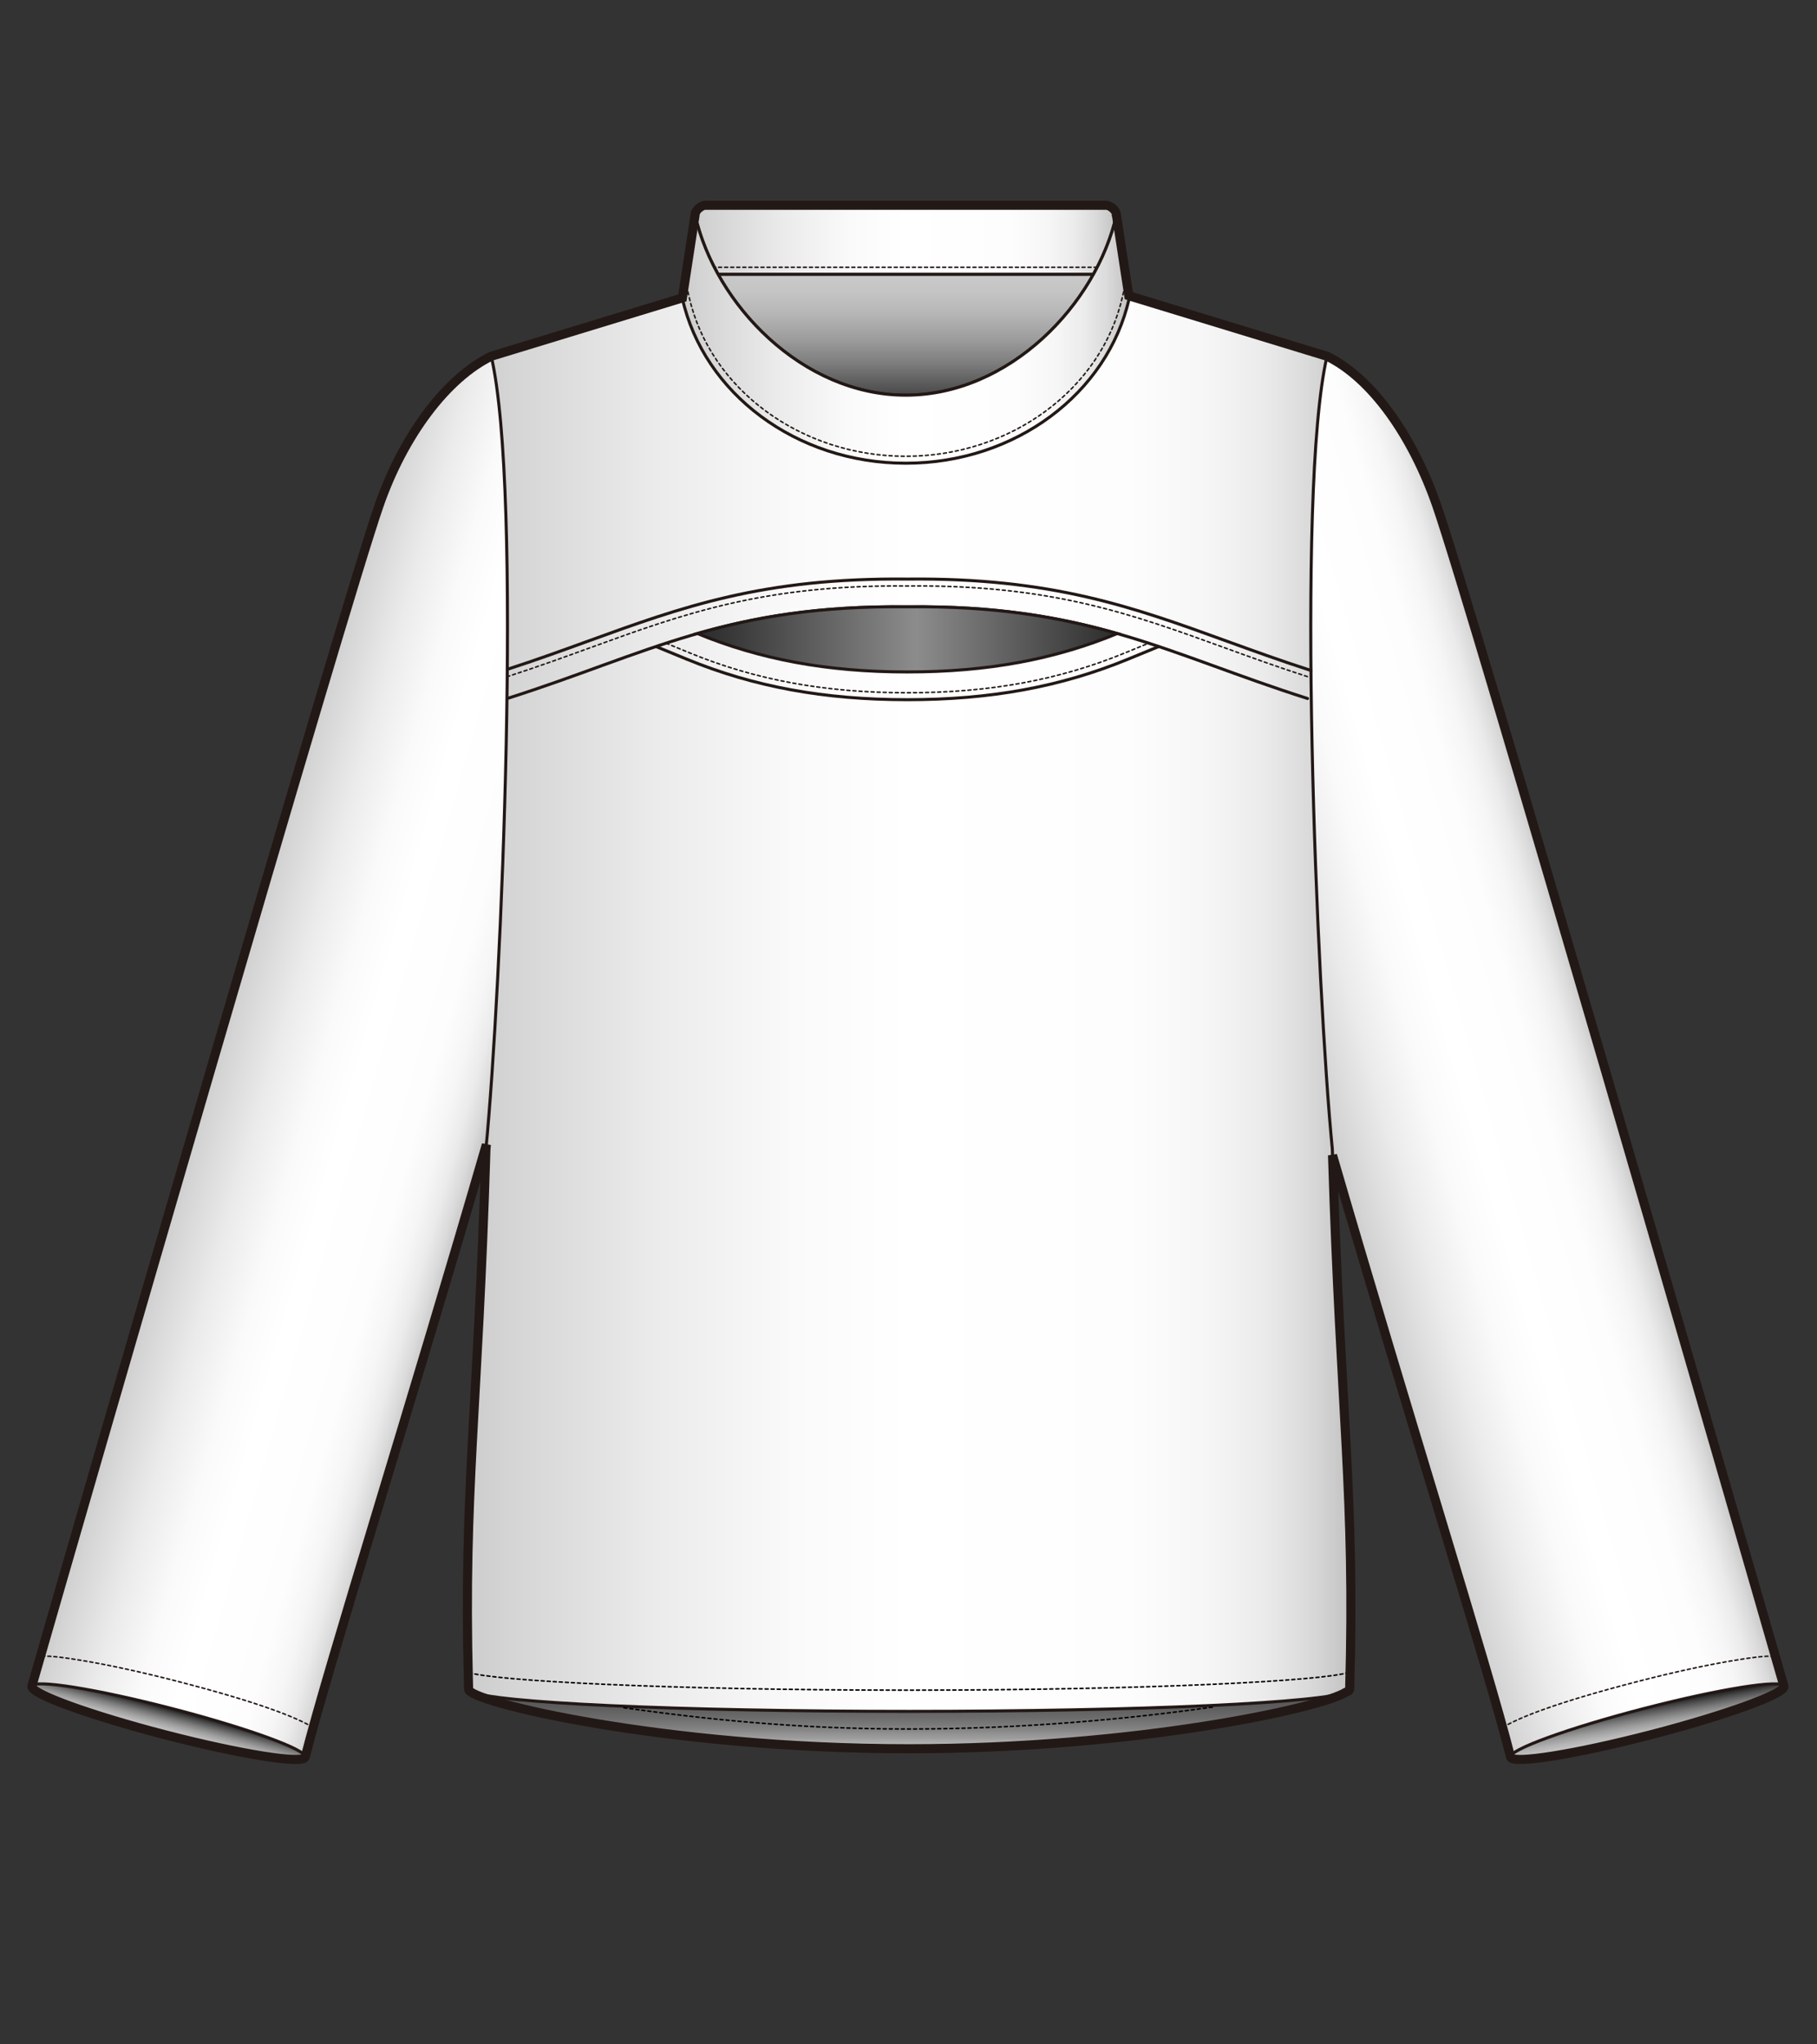 <?xml version="1.0" encoding="utf-8"?>
<!-- Generator: Adobe Illustrator 12.0.0, SVG Export Plug-In . SVG Version: 6.00 Build 51448)  -->
<!DOCTYPE svg PUBLIC "-//W3C//DTD SVG 1.1//EN" "http://www.w3.org/Graphics/SVG/1.1/DTD/svg11.dtd">
<svg  version="1.1" id="レイヤー_1" xmlns="http://www.w3.org/2000/svg" xmlns:xlink="http://www.w3.org/1999/xlink" width="600" height="675" viewBox="0 0 600 675"
	 overflow="visible" enable-background="new 0 0 600 675" xml:space="preserve">
<rect x="0" y="0" width="600" height="675" fill="#333333" stroke="none"/>
<rect fill="none" width="600" height="675"/>
<g>
	<linearGradient id="XMLID_11_" gradientUnits="userSpaceOnUse" x1="433.859" y1="360.065" x2="525.176" y2="333.88">
		<stop  offset="0" style="stop-color:#CCCCCC"/>
		<stop  offset="0.044" style="stop-color:#D4D4D4"/>
		<stop  offset="0.213" style="stop-color:#EBEBEB"/>
		<stop  offset="0.369" style="stop-color:#FAFAFA"/>
		<stop  offset="0.5" style="stop-color:#FFFFFF"/>
		<stop  offset="0.748" style="stop-color:#FDFDFD"/>
		<stop  offset="0.838" style="stop-color:#F6F6F6"/>
		<stop  offset="0.901" style="stop-color:#EBEBEB"/>
		<stop  offset="0.952" style="stop-color:#DADADA"/>
		<stop  offset="0.996" style="stop-color:#C4C4C4"/>
		<stop  offset="1" style="stop-color:#C2C2C2"/>
	</linearGradient>
	<path fill="url(#XMLID_11_)" stroke="#221815" d="M415.707,293.431c24.425,95.787,72.972,246.53,83.111,286.724l90.264-23.404
		c-16.793-58.387-102.613-355.194-114.646-389.827c-8.114-23.347-21.614-42.187-36.235-49.298l-29.403,24.066"/>
	<linearGradient id="XMLID_12_" gradientUnits="userSpaceOnUse" x1="74.457" y1="333.772" x2="165.772" y2="359.957">
		<stop  offset="0" style="stop-color:#CCCCCC"/>
		<stop  offset="0.044" style="stop-color:#D4D4D4"/>
		<stop  offset="0.213" style="stop-color:#EBEBEB"/>
		<stop  offset="0.369" style="stop-color:#FAFAFA"/>
		<stop  offset="0.5" style="stop-color:#FFFFFF"/>
		<stop  offset="0.748" style="stop-color:#FDFDFD"/>
		<stop  offset="0.838" style="stop-color:#F6F6F6"/>
		<stop  offset="0.901" style="stop-color:#EBEBEB"/>
		<stop  offset="0.952" style="stop-color:#DADADA"/>
		<stop  offset="0.996" style="stop-color:#C4C4C4"/>
		<stop  offset="1" style="stop-color:#C2C2C2"/>
	</linearGradient>
	<path fill="url(#XMLID_12_)" stroke="#221815" d="M183.895,293.431c-24.426,95.787-72.973,246.53-83.109,286.724L10.519,556.75
		c16.794-58.387,102.615-355.194,114.646-389.827c8.113-23.347,22.428-42.187,37.051-49.298l18.773,14.249"/>
	<path fill="none" stroke="#221815" stroke-width="0.5" stroke-linecap="round" stroke-linejoin="round" stroke-dasharray="1" d="
		M496.262,570.314c5.602-3.296,17.556-8.134,44.262-15.059c12.33-3.196,24.085-5.748,33.101-7.186
		c4.085-0.651,8.587-1.369,12.62-1.246"/>
	<linearGradient id="XMLID_13_" gradientUnits="userSpaceOnUse" x1="544.955" y1="574.152" x2="542.945" y2="562.755">
		<stop  offset="0" style="stop-color:#C9C9C9"/>
		<stop  offset="0.126" style="stop-color:#C4C4C4"/>
		<stop  offset="0.278" style="stop-color:#B5B5B5"/>
		<stop  offset="0.444" style="stop-color:#9D9D9D"/>
		<stop  offset="0.62" style="stop-color:#7B7B7B"/>
		<stop  offset="0.804" style="stop-color:#4F4F4F"/>
		<stop  offset="0.992" style="stop-color:#191919"/>
		<stop  offset="1" style="stop-color:#171717"/>
	</linearGradient>
	<path fill="url(#XMLID_13_)" stroke="#221815" d="M498.818,580.154c0.617,2.394,21.327-0.907,46.249-7.369
		c24.927-6.465,44.632-13.643,44.015-16.035c-0.62-2.392-21.33,0.91-46.259,7.375C517.896,570.586,498.196,577.764,498.818,580.154z
		"/>
	<linearGradient id="XMLID_14_" gradientUnits="userSpaceOnUse" x1="300.001" y1="577.392" x2="300.001" y2="384.732">
		<stop  offset="0" style="stop-color:#C9C9C9"/>
		<stop  offset="0.004" style="stop-color:#BDBDBD"/>
		<stop  offset="0.018" style="stop-color:#9E9E9E"/>
		<stop  offset="0.034" style="stop-color:#838383"/>
		<stop  offset="0.052" style="stop-color:#6D6D6D"/>
		<stop  offset="0.073" style="stop-color:#5C5C5C"/>
		<stop  offset="0.099" style="stop-color:#505050"/>
		<stop  offset="0.135" style="stop-color:#494949"/>
		<stop  offset="0.236" style="stop-color:#474747"/>
	</linearGradient>
	<path fill="url(#XMLID_14_)" stroke="#221815" d="M434.691,384.732c3.8,88.029,12.323,112.307,10.569,173.063
		c0,4.01-64.533,19.597-145.26,19.597c-80.724,0-145.261-15.587-145.261-19.597c-1.75-60.756,6.771-85.033,10.569-173.063"/>
	<linearGradient id="XMLID_15_" gradientUnits="userSpaceOnUse" x1="154.331" y1="331.165" x2="446.086" y2="331.165">
		<stop  offset="0" style="stop-color:#CCCCCC"/>
		<stop  offset="0.044" style="stop-color:#D4D4D4"/>
		<stop  offset="0.213" style="stop-color:#EBEBEB"/>
		<stop  offset="0.369" style="stop-color:#FAFAFA"/>
		<stop  offset="0.5" style="stop-color:#FFFFFF"/>
		<stop  offset="0.748" style="stop-color:#FDFDFD"/>
		<stop  offset="0.838" style="stop-color:#F6F6F6"/>
		<stop  offset="0.901" style="stop-color:#EBEBEB"/>
		<stop  offset="0.952" style="stop-color:#DADADA"/>
		<stop  offset="0.996" style="stop-color:#C4C4C4"/>
		<stop  offset="1" style="stop-color:#C2C2C2"/>
	</linearGradient>
	<path fill="url(#XMLID_15_)" stroke="#221815" d="M300.41,565.053c4.519,0,9.009-0.011,13.471-0.031c0.028,0,0.054,0,0.082,0l0,0
		c75.285-0.338,131.713-3.443,131.713-7.227c1.861-64.609-3.064-90.532-5.724-178.395c-5.063-51.917-12.181-216.673-1.751-261.776
		l-66.656-20.347c-5.528,28.811-30.664,43.359-57.576,49.057l0,0c-4.445,0.97-9.053,1.482-13.76,1.496
		c-4.708-0.014-9.313-0.526-13.762-1.496l0,0c-26.909-5.698-52.045-20.246-57.577-49.057l-66.655,20.347
		c10.432,45.103,3.312,209.859-1.751,261.776c-2.659,87.862-7.582,113.785-5.724,178.395c0,3.783,56.427,6.889,131.713,7.227l0,0
		c0.027,0,0.058,0,0.082,0c4.465,0.021,8.955,0.031,13.471,0.031H300.41z"/>
	<path fill="none" stroke="#000000" stroke-width="0.5" stroke-linecap="round" stroke-linejoin="round" stroke-dasharray="1" d="
		M445.392,552.156c-7.636,2.791-65.882,5.9-145.391,5.9c-79.511,0-137.741-3.109-145.381-5.9"/>
	<path fill="none" stroke="#000000" stroke-width="0.5" stroke-linecap="round" stroke-linejoin="round" stroke-dasharray="1" d="
		M400.319,563.652c-27.192,3.88-62.807,7.227-100.318,7.227c-37.159,0-67.61-3.287-94.704-7.119"/>
	<path fill="#FFFFFF" stroke="#221815" stroke-linecap="round" stroke-linejoin="round" d="M300.001,504.523"/>
	<path fill="none" stroke="#221815" stroke-width="0.5" stroke-linecap="round" stroke-linejoin="round" stroke-dasharray="1" d="
		M103.341,570.314c-5.604-3.296-17.556-8.134-44.265-15.059c-12.327-3.196-24.083-5.748-33.102-7.186
		c-4.082-0.651-8.582-1.369-12.622-1.246"/>
	<linearGradient id="XMLID_16_" gradientUnits="userSpaceOnUse" x1="54.489" y1="572.79" x2="56.813" y2="564.117">
		<stop  offset="0" style="stop-color:#C9C9C9"/>
		<stop  offset="0.126" style="stop-color:#C4C4C4"/>
		<stop  offset="0.278" style="stop-color:#B5B5B5"/>
		<stop  offset="0.444" style="stop-color:#9D9D9D"/>
		<stop  offset="0.62" style="stop-color:#7B7B7B"/>
		<stop  offset="0.804" style="stop-color:#4F4F4F"/>
		<stop  offset="0.992" style="stop-color:#191919"/>
		<stop  offset="1" style="stop-color:#171717"/>
	</linearGradient>
	<path fill="url(#XMLID_16_)" stroke="#221815" d="M100.785,580.154c-0.618,2.394-21.329-0.907-46.254-7.369
		c-24.925-6.465-44.63-13.643-44.013-16.035c0.622-2.392,21.334,0.91,46.26,7.375C81.701,570.586,101.406,577.764,100.785,580.154z"
		/>
	<path fill="none" stroke="#221815" stroke-width="0.5" stroke-linecap="round" stroke-linejoin="round" stroke-dasharray="1" d="
		M431.709,223.395c-9.763-3.153-18.654-6.378-27.27-9.506c-30.921-11.222-57.627-20.914-104.762-20.4
		c-47.264-0.514-73.925,9.171-104.8,20.383c-8.527,3.096-17.322,6.289-26.974,9.413"/>
	<path fill="none" stroke="#221815" stroke-linecap="round" stroke-linejoin="round" d="M432.903,221.372
		c-9.923-3.19-18.944-6.463-27.683-9.636c-31.109-11.289-57.978-21.042-105.619-20.538c-47.614-0.503-74.445,9.239-105.508,20.521
		c-8.408,3.054-17.083,6.204-26.57,9.282"/>
	<path fill="none" stroke="#221815" stroke-linecap="round" stroke-linejoin="round" d="M167.9,230.502
		c45.71-14.552,71.776-30.793,131.701-30.144c60.098-0.651,86.219,15.685,132.178,30.272"/>
	<path fill="none" stroke="#221815" stroke-width="0.5" stroke-linecap="round" stroke-linejoin="round" stroke-dasharray="1" d="
		M219.957,212.365l7.686,3.162c21.93,9.011,44.8,13.208,71.971,13.208c27.196,0,50.063-4.193,71.964-13.196l7.714-3.17"/>
	<path fill="none" stroke="#221815" d="M216.608,213.468l10.164,4.178c22.216,9.126,45.362,13.379,72.841,13.379
		c27.504,0,50.648-4.248,72.837-13.369l10.194-4.191"/>
	<linearGradient id="XMLID_17_" gradientUnits="userSpaceOnUse" x1="230.254" y1="211.099" x2="368.964" y2="211.099">
		<stop  offset="0" style="stop-color:#292929"/>
		<stop  offset="0.522" style="stop-color:#8C8C8C"/>
		<stop  offset="0.912" style="stop-color:#3E3E3E"/>
		<stop  offset="1" style="stop-color:#2B2B2B"/>
	</linearGradient>
	<path fill="url(#XMLID_17_)" stroke="#221815" d="M368.964,209.184c-19.241-5.492-40.351-9.146-69.351-8.831
		c-29.002-0.315-50.111,3.326-69.359,8.819c20.568,8.451,42.595,12.693,69.359,12.693
		C326.387,221.865,348.394,217.642,368.964,209.184z"/>
	<linearGradient id="XMLID_18_" gradientUnits="userSpaceOnUse" x1="299.094" y1="90.541" x2="299.094" y2="130.48">
		<stop  offset="0" style="stop-color:#C9C9C9"/>
		<stop  offset="0.151" style="stop-color:#C4C4C4"/>
		<stop  offset="0.334" style="stop-color:#B5B5B5"/>
		<stop  offset="0.534" style="stop-color:#9D9D9D"/>
		<stop  offset="0.746" style="stop-color:#7B7B7B"/>
		<stop  offset="0.965" style="stop-color:#4F4F4F"/>
		<stop  offset="1" style="stop-color:#474747"/>
	</linearGradient>
	<path fill="url(#XMLID_18_)" stroke="#221815" d="M295.632,90.542h-58.52c12.185,21.891,35.443,39.938,61.983,39.938
		c26.536,0,49.796-18.048,61.98-39.938H295.632z"/>
	<linearGradient id="XMLID_19_" gradientUnits="userSpaceOnUse" x1="229.523" y1="79.16" x2="368.666" y2="79.16">
		<stop  offset="0" style="stop-color:#CCCCCC"/>
		<stop  offset="0.044" style="stop-color:#D4D4D4"/>
		<stop  offset="0.213" style="stop-color:#EBEBEB"/>
		<stop  offset="0.369" style="stop-color:#FAFAFA"/>
		<stop  offset="0.5" style="stop-color:#FFFFFF"/>
		<stop  offset="0.748" style="stop-color:#FDFDFD"/>
		<stop  offset="0.838" style="stop-color:#F6F6F6"/>
		<stop  offset="0.901" style="stop-color:#EBEBEB"/>
		<stop  offset="0.952" style="stop-color:#DADADA"/>
		<stop  offset="0.996" style="stop-color:#C4C4C4"/>
		<stop  offset="1" style="stop-color:#C2C2C2"/>
	</linearGradient>
	<path fill="url(#XMLID_19_)" stroke="#221815" d="M361.076,90.542c3.507-6.3,6.105-12.918,7.59-19.518
		c0-1.797-2.344-3.245-3.245-3.245h-65.806h-66.844c-0.902,0-3.249,1.448-3.249,3.245c1.487,6.6,4.082,13.218,7.59,19.518h58.52
		H361.076z"/>
	<linearGradient id="XMLID_20_" gradientUnits="userSpaceOnUse" x1="225.311" y1="111.984" x2="372.879" y2="111.984">
		<stop  offset="0" style="stop-color:#CCCCCC"/>
		<stop  offset="0.044" style="stop-color:#D4D4D4"/>
		<stop  offset="0.213" style="stop-color:#EBEBEB"/>
		<stop  offset="0.369" style="stop-color:#FAFAFA"/>
		<stop  offset="0.5" style="stop-color:#FFFFFF"/>
		<stop  offset="0.748" style="stop-color:#FDFDFD"/>
		<stop  offset="0.838" style="stop-color:#F6F6F6"/>
		<stop  offset="0.901" style="stop-color:#EBEBEB"/>
		<stop  offset="0.952" style="stop-color:#DADADA"/>
		<stop  offset="0.996" style="stop-color:#C4C4C4"/>
		<stop  offset="1" style="stop-color:#C2C2C2"/>
	</linearGradient>
	<path fill="url(#XMLID_20_)" stroke="#221815" d="M225.312,98.496l4.211-27.472c6.646,29.527,35.396,59.457,69.573,59.457
		c34.175,0,62.925-29.93,69.57-59.457l4.213,27.472c-7.048,31.314-37.537,54.45-73.783,54.45
		C262.847,152.946,232.356,129.81,225.312,98.496z"/>
	
		<line fill="none" stroke="#221815" stroke-width="0.5" stroke-linecap="round" stroke-linejoin="round" stroke-dasharray="1" x1="362.292" y1="88.254" x2="235.877" y2="88.254"/>
	<path fill="none" stroke="#221815" stroke-width="0.5" stroke-linecap="round" stroke-linejoin="round" stroke-dasharray="1" d="
		M371.959,92.478l-1.313,5.513c-6.869,30.516-36.962,52.666-71.551,52.666c-34.595,0-64.686-22.15-71.551-52.664l0,0l-1.31-5.514"/>
	<path fill="none" stroke="#221815" stroke-width="3" d="M474.437,166.923c-8.114-23.347-21.614-42.187-36.235-49.298
		l-65.452-19.979l-4.083-26.622c-0.048,0.223-0.112,0.444-0.166,0.668c0.054-0.224,0.113-0.445,0.166-0.668
		c0-1.797-2.344-3.245-3.245-3.245h-65.806h-66.844c-0.902,0-3.249,1.448-3.249,3.245l-4.189,27.334l-63.118,19.267
		c-14.623,7.112-28.938,25.952-37.051,49.298c-12.03,34.633-97.852,331.44-114.646,389.827c-0.617,2.393,19.088,9.57,44.013,16.035
		c24.925,6.462,45.636,9.763,46.254,7.369c7.456-29.563,35.687-118.92,59.819-202.236c-0.046,0.496-0.094,1.004-0.141,1.482
		c-2.615,86.436-7.418,112.953-5.802,175.305c0.024,1.021,0.049,2.049,0.078,3.09c0,4.01,64.537,19.597,145.261,19.597
		c75.117,0,136.204-13.496,144.331-18.601c0.871-0.326,1.344-0.658,1.344-0.996c1.846-64.101-2.983-90.153-5.657-176.357
		c23.902,82.297,51.447,169.571,58.8,198.717c0.617,2.394,21.327-0.907,46.249-7.369c24.927-6.465,44.632-13.643,44.015-16.035
		C572.289,498.363,486.469,201.556,474.437,166.923z"/>
</g>
</svg>
